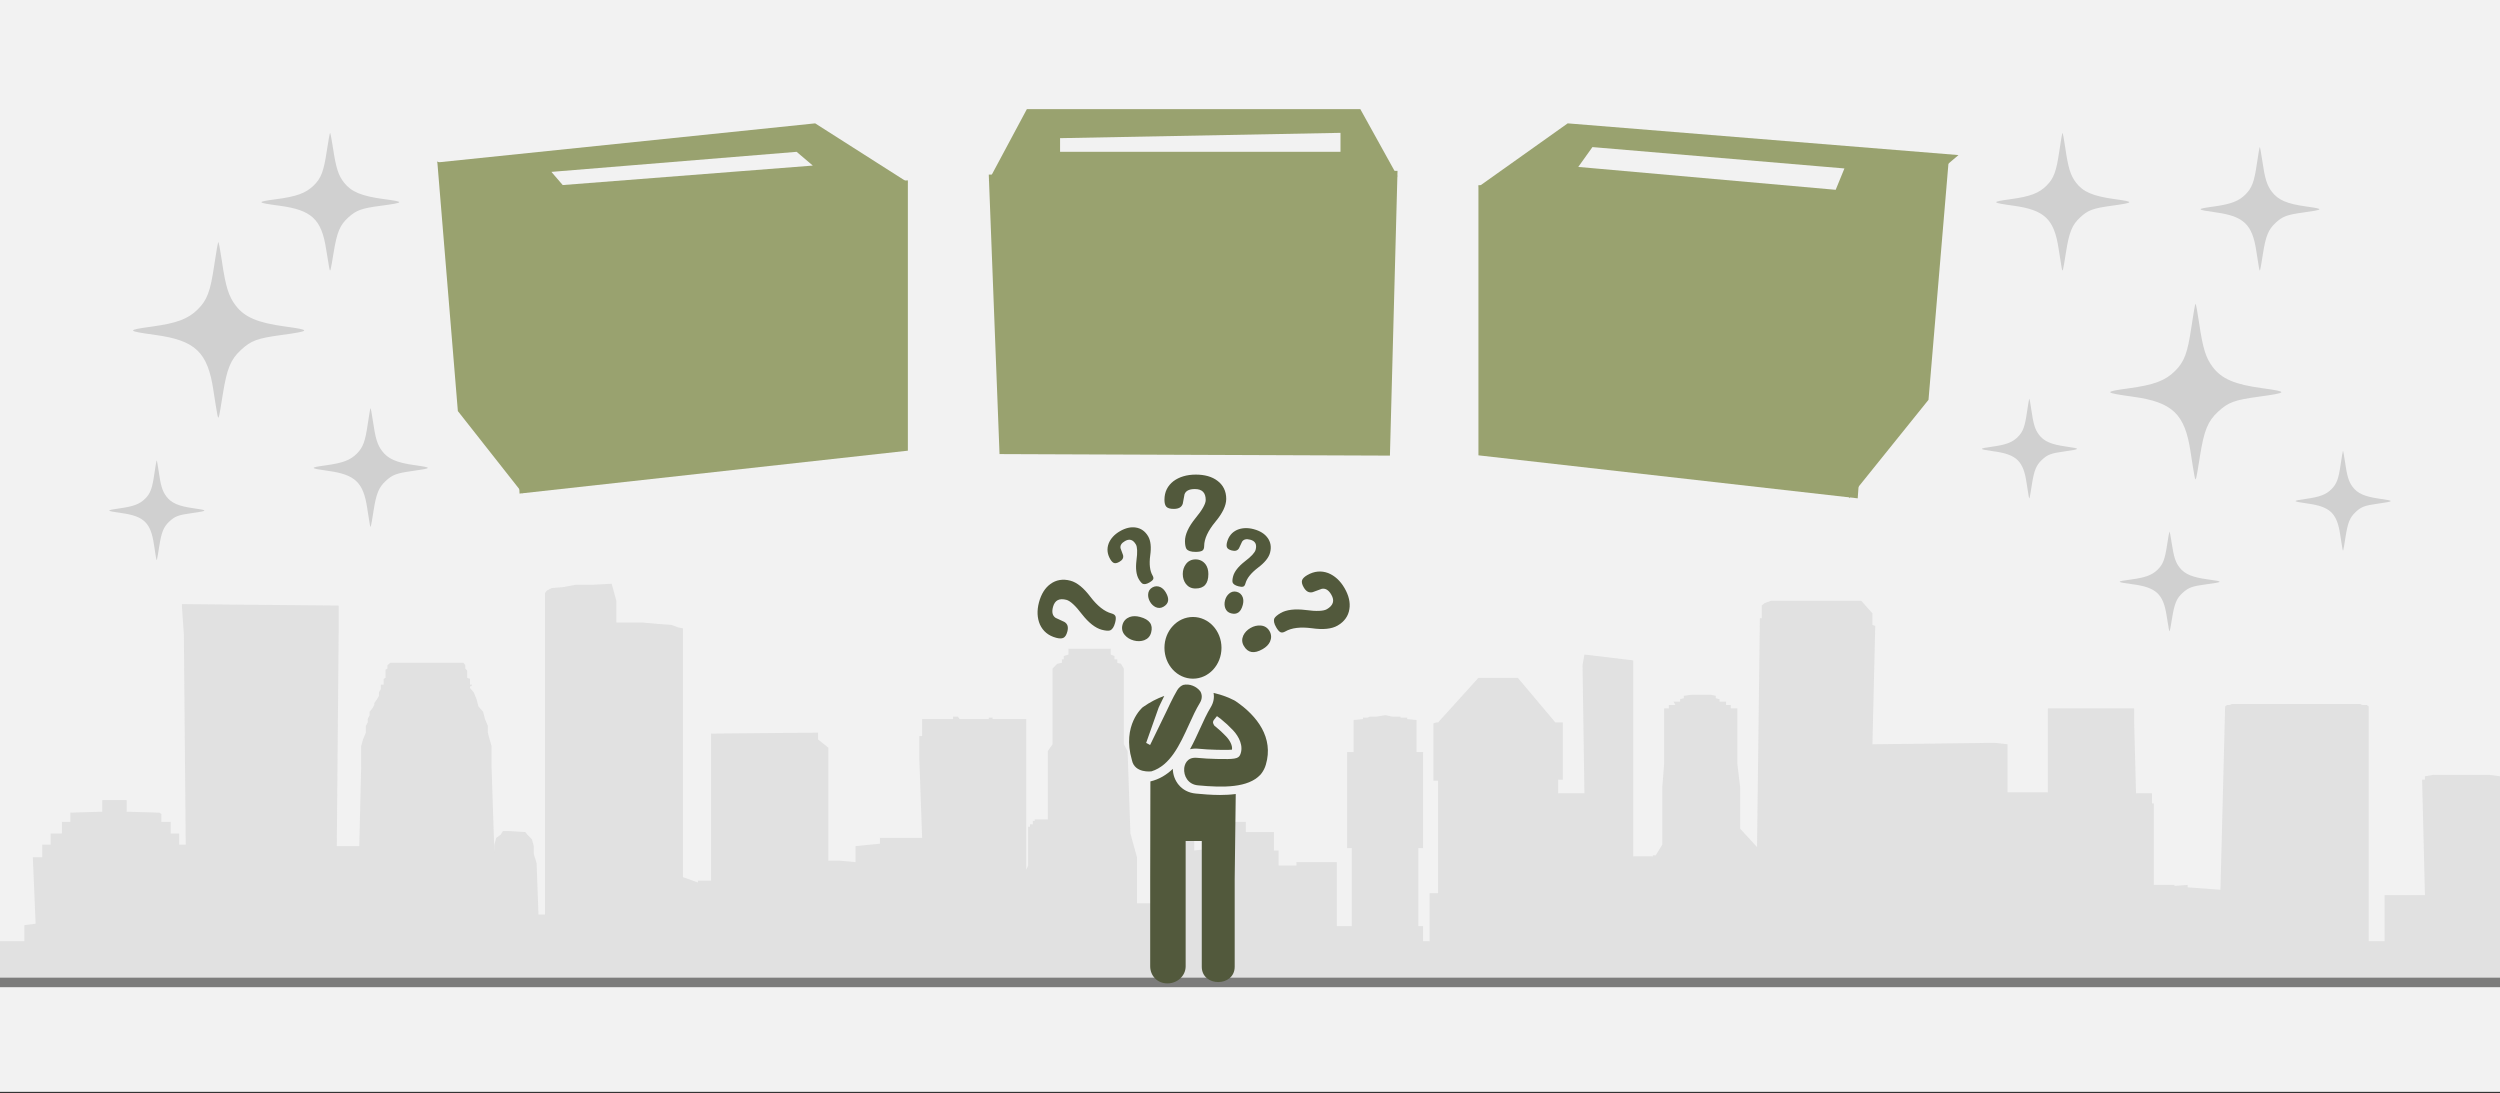 <svg width="526" height="230" xmlns="http://www.w3.org/2000/svg" xmlns:xlink="http://www.w3.org/1999/xlink" overflow="hidden"><rect width="100%" height="100%" fill="#333333" stroke="none"/><defs><clipPath id="clip0"><rect x="0" y="0" width="526" height="230"/></clipPath></defs><g clip-path="url(#clip0)"><rect x="0" y="0" width="526" height="229.667" fill="#FFFFFF"/><rect x="0" y="0" width="526" height="229.667" fill="#F2F2F2"/><path d="M526 205.68 526 163.333 523.631 163.027 511.986 163.027 510.21 163.333 510.21 163.333 510.21 164.047 509.618 164.047 509.618 164.251 510.21 188.333 504.486 188.333 501.723 188.333 501.723 198.027 498.368 198.027 498.368 148.843 498.368 148.639 497.973 148.332 496.986 148.332 496.591 148.128 495.21 148.128 494.223 148.128 471.92 148.128 470.538 148.128 469.551 148.128 469.156 148.332 468.564 148.332 468.17 148.639 467.183 187.21 460.275 186.7 460.275 186.19 457.511 186.394 457.511 186.19 456.919 186.19 456.525 186.19 455.538 186.19 454.551 186.19 454.156 186.19 453.169 186.19 453.169 169.047 452.774 169.047 452.774 166.904 452.38 166.904 449.419 166.904 449.024 152.006 449.024 149.557 449.024 149.047 448.63 149.047 431.261 149.047 430.866 149.047 430.866 149.557 430.866 152.006 430.866 166.7 430.471 166.7 427.116 166.7 423.366 166.7 422.379 166.7 422.379 156.598 419.616 156.292 393.957 156.598 394.549 131.7 393.957 131.496 393.957 130.985 393.957 130.067 393.957 129.047 391.589 126.393 390.799 126.393 372.641 126.393 371.259 126.904 370.667 127.414 370.667 128.332 370.667 129.353 370.667 130.067 370.272 130.067 370.272 130.781 369.68 178.231 366.128 174.353 366.128 165.68 365.535 160.68 365.535 149.047 364.154 149.047 364.154 149.047 364.154 148.332 363.167 148.332 363.167 148.332 363.167 147.618 362.377 147.618 361.785 147.618 361.785 147.108 360.996 146.904 360.996 146.904 360.996 146.394 360.009 146.19 355.864 146.19 354.285 146.394 354.285 146.904 354.285 146.904 353.496 147.108 353.496 147.618 353.496 147.618 352.114 147.618 352.509 148.332 352.114 148.332 351.127 148.332 351.127 149.047 351.127 149.047 350.14 149.047 350.14 160.68 349.746 165.68 349.746 177.721 348.364 179.965 347.772 179.965 347.772 180.17 346.39 180.17 346.39 180.17 344.614 180.17 344.614 180.17 343.627 180.17 343.627 149.557 343.627 138.945 333.364 137.72 332.969 139.965 333.364 166.904 327.837 166.904 327.837 165.986 327.837 165.986 327.837 164.047 327.837 164.047 328.232 164.047 328.232 164.047 328.824 164.047 328.824 164.047 328.824 164.047 328.824 152.21 328.824 152.006 328.824 152.006 328.824 152.006 328.232 152.006 328.232 152.006 327.837 152.006 327.837 152.006 327.245 152.006 327.245 152.006 327.245 152.006 319.35 142.618 311.06 142.618 302.573 152.006 302.573 152.006 302.573 152.006 302.573 152.006 302.573 152.006 302.179 152.006 302.179 152.006 301.586 152.21 301.586 152.21 301.586 152.21 301.586 164.047 301.586 164.047 301.586 164.047 301.586 164.251 302.179 164.251 302.573 164.251 302.573 164.251 302.573 166.19 302.573 166.19 302.573 166.19 302.573 187.925 300.797 187.925 300.797 198.027 299.415 198.027 299.415 194.864 298.429 194.864 298.429 178.435 299.415 178.435 299.415 158.231 298.034 158.231 298.034 151.496 296.06 151.292 296.06 151.292 296.06 150.986 295.665 150.986 295.665 150.986 295.073 150.986 295.073 150.986 294.678 150.986 294.678 150.781 294.284 150.781 293.692 150.781 293.297 150.781 292.902 150.781 291.52 150.475 289.547 150.781 289.547 150.781 289.152 150.781 288.56 150.781 288.165 150.781 288.165 150.781 287.77 150.986 287.178 150.986 287.178 150.986 286.783 150.986 286.783 150.986 286.783 151.292 286.783 151.292 284.81 151.496 284.81 158.231 283.428 158.231 283.428 178.435 284.415 178.435 284.415 194.864 281.257 194.864 281.257 181.394 273.757 181.394 272.77 181.394 272.77 182.108 272.77 182.108 270.401 182.108 269.02 182.108 269.02 178.945 268.033 178.945 268.033 175.067 266.651 175.067 266.651 175.067 266.651 175.067 266.651 175.067 266.257 175.067 266.257 175.067 265.862 175.067 265.862 175.067 265.27 175.067 265.27 175.067 264.875 175.067 264.875 175.067 264.283 175.067 262.901 175.067 262.112 175.067 262.112 172.925 260.138 172.925 257.77 172.925 257.77 176.598 257.77 176.598 256.98 176.598 256.98 179.965 255.993 179.965 255.993 181.598 255.598 181.598 255.598 181.598 255.006 181.598 255.006 181.598 255.006 180.17 253.23 180.17 253.23 178.945 253.23 178.741 251.256 178.945 251.256 172.414 243.953 172.72 243.953 180.17 242.967 180.17 242.967 198.027 242.967 198.027 242.967 190.068 239.217 190.068 239.217 180.374 237.835 175.374 237.243 158.026 236.453 156.598 236.453 140.679 235.861 139.659 235.072 139.455 235.072 138.945 235.072 138.741 234.48 138.741 234.48 138.026 234.48 138.026 233.69 137.72 233.69 136.802 233.69 136.496 233.098 136.496 225.203 136.496 224.808 136.496 224.808 136.802 224.808 137.72 223.821 138.026 223.821 138.026 223.821 138.741 223.427 138.741 223.427 138.945 223.427 139.455 222.44 139.659 221.453 140.679 221.453 156.598 220.466 158.026 220.466 172.925 220.466 172.72 220.466 172.72 220.466 172.414 220.466 172.414 218.295 172.414 217.703 172.414 217.703 172.72 217.703 172.72 217.308 172.72 217.308 172.925 217.308 173.231 217.308 173.231 217.308 173.231 217.308 173.435 216.716 173.435 216.716 173.435 216.716 173.945 216.321 173.945 216.321 173.945 216.321 182.108 215.926 183.027 215.926 159.659 215.926 158.231 215.926 154.863 215.926 154.863 215.926 153.639 215.926 151.292 208.821 151.292 208.821 150.986 208.032 150.986 208.032 151.292 201.913 151.292 201.518 150.781 200.531 150.781 200.531 151.292 194.018 151.292 194.018 153.639 194.018 154.863 193.426 154.863 193.426 158.231 193.426 159.659 194.018 176.292 185.531 176.292 185.136 176.292 185.136 177.516 185.136 177.516 180.005 178.027 180.005 181.394 176.649 181.088 174.281 181.088 174.281 173.639 174.281 173.639 174.281 157.312 172.11 155.577 172.11 155.577 172.11 154.353 172.11 154.149 149.609 154.353 149.609 185.272 146.846 185.272 146.846 185.68 143.688 184.557 143.688 132.21 142.701 132.006 141.319 131.496 138.556 131.291 135.201 130.985 131.451 130.985 129.674 130.985 129.674 126.393 128.687 122.822 124.937 123.026 121.187 123.026 118.424 123.536 116.056 123.74 115.069 124.251 114.674 124.761 114.674 132.414 114.674 192.415 114.279 192.415 113.292 192.415 112.898 181.598 112.305 179.659 112.305 178.027 111.911 176.598 110.924 175.578 110.529 175.067 107.174 174.863 105.792 174.863 105.397 175.578 104.41 176.292 104.016 177.721 104.016 179.455 103.424 161.394 103.424 159.965 103.424 159.965 103.424 159.659 103.424 158.435 103.424 157.006 103.029 155.577 102.634 154.149 102.634 152.72 102.042 151.292 101.647 149.761 100.66 148.639 100.266 147.108 99.674 145.679 98.884 144.761 98.884 144.455 99.279 144.251 99.279 144.047 99.279 144.047 99.279 144.047 98.884 144.047 98.884 143.741 98.884 143.332 98.884 142.822 98.292 142.618 98.292 142.108 98.292 141.802 98.292 141.394 98.292 141.087 97.897 140.679 97.897 140.373 97.897 139.965 97.502 139.455 82.107 139.455 81.515 139.965 81.515 140.169 81.515 140.679 81.121 140.883 81.121 141.394 81.121 141.802 81.121 142.108 81.121 142.618 80.726 142.822 80.726 143.332 80.726 143.536 80.726 144.047 80.134 144.047 80.134 144.965 79.739 145.679 79.739 146.394 79.344 147.108 78.752 147.924 78.752 148.332 78.357 149.047 77.765 149.761 77.765 150.475 77.37 151.292 77.37 152.006 76.976 152.72 76.976 154.149 76.383 155.577 75.989 157.006 75.989 158.435 75.989 159.965 75.989 160.169 75.989 161.394 75.594 178.027 70.857 178.027 71.252 132.924 71.252 127.414 38.29 127.108 38.29 127.822 38.685 133.434 39.08 177.721 37.698 177.721 37.698 175.374 37.698 175.374 37.698 175.374 37.698 175.374 37.698 175.374 35.922 175.374 35.922 173.231 35.922 173.231 35.922 172.925 35.922 172.925 35.922 172.925 35.33 172.925 33.948 172.925 33.948 171.292 33.948 171.292 33.553 170.986 33.553 170.986 33.553 170.986 33.553 170.986 26.645 170.782 26.645 170.578 26.645 170.578 26.645 170.578 26.645 170.578 26.645 170.271 26.645 170.271 26.645 170.067 26.645 169.761 26.645 169.557 26.645 169.557 26.645 169.353 26.645 169.047 26.645 169.047 26.645 169.047 26.645 169.047 26.645 168.333 21.514 168.333 21.514 170.782 14.803 170.986 14.803 170.986 14.803 170.986 14.803 172.925 13.027 172.925 13.027 172.925 13.027 172.925 13.027 172.925 13.027 175.374 11.25 175.374 10.658 175.374 10.658 175.374 10.658 175.374 10.658 175.374 10.658 177.721 9.277 177.721 9.277 177.721 9.277 177.721 8.882 177.721 8.882 177.721 8.882 177.721 8.882 177.721 8.882 177.721 8.882 180.374 6.908 180.374 7.5 194.353 5.132 194.659 5.132 198.027 0 198.027 0 206.7 526 206.7 526 205.68Z" fill="#D0D0D0" fill-rule="evenodd" fill-opacity="0.502"/><path d="M0 206.7 526 206.701" stroke="#7C7C7B" stroke-width="2" stroke-miterlimit="8" fill="none" fill-rule="evenodd"/><path d="M92.002 33.951 96.332 86.488 110.002 103.85 107.724 44.323Z" fill="#99A26F" fill-rule="evenodd"/><path d="M107.014 44.265 191.014 37.946 191.014 94.822 109.309 103.85Z" fill="#99A26F" fill-rule="evenodd"/><path d="M92.012 34.174 107.716 44.927 191.012 38.382 171.51 25.954Z" fill="#99A26F" fill-rule="evenodd"/><path d="M116.013 36.163 118.394 38.935 171.013 34.838 167.611 31.945Z" fill="#F2F2F2" fill-rule="evenodd"/><path d="M208.038 36.743 210.302 95.539 292.44 95.861 294.039 35.948Z" fill="#99A26F" fill-rule="evenodd"/><path d="M208.038 37.935 216.055 22.957 286.208 22.957 294.039 37.094Z" fill="#99A26F" fill-rule="evenodd"/><path d="M223.039 29.069 223.039 31.945 282.039 31.945 282.039 27.95Z" fill="#F2F2F2" fill-rule="evenodd"/><path d="M311.063 38.945 311.063 95.803 390.863 104.849 395.063 46.698Z" fill="#99A26F" fill-rule="evenodd"/><path d="M311.066 39.299 329.841 25.955 412.066 32.627 395.232 46.925Z" fill="#99A26F" fill-rule="evenodd"/><path d="M393.275 47.332 389.075 104.848 405.757 84.121 410.075 32.953Z" fill="#99A26F" fill-rule="evenodd"/><path d="M335.049 30.948 332.066 35.12 386.229 39.935 388.066 35.441Z" fill="#F2F2F2" fill-rule="evenodd"/><path d="M245 136.302C245 132.718 247.686 129.812 251 129.812 254.314 129.812 257 132.718 257 136.302 257 139.887 254.314 142.793 251 142.793 247.686 142.793 245 139.887 245 136.302Z" fill="#52593C" fill-rule="evenodd"/><path d="M250.177 152.43C250.925 150.783 251.634 149.226 252.444 147.909 253 146.999 252.939 146.146 252.551 145.465 251.746 144.402 250.269 143.792 248.942 144.11 248.47 144.301 248.033 144.652 247.688 145.214 246.836 146.61 245.432 149.645 245.417 149.679L241.98 156.746 241.151 156.304 243.779 148.882C243.794 148.841 244.339 147.662 244.964 146.419 243.487 146.947 241.961 147.714 240.419 148.811 240.419 148.811 236 152.524 238.152 159.916 238.716 162.764 242.264 162.293 242.264 162.293 246.234 161.065 248.236 156.682 250.177 152.43Z" fill="#52593C" fill-rule="evenodd"/><path d="M260.017 147.555C259.784 147.393 259.551 147.274 259.318 147.181 258.713 146.872 257.295 146.228 255.332 145.789 255.514 146.741 255.364 147.798 254.712 148.855 253.938 150.12 253.227 151.674 252.48 153.321 251.832 154.748 251.149 156.233 250.375 157.641 250.892 157.518 251.445 157.467 252.038 157.525 253.432 157.656 254.7 157.73 255.917 157.753L256.288 157.761C256.869 157.772 258.476 157.807 259.207 157.726 259.353 156.85 258.733 155.732 257.971 154.937 257.185 154.12 256.549 153.526 255.913 153.017 255.846 152.963 255.759 152.893 255.668 152.808 255.601 152.77 255.537 152.731 255.474 152.689L255.506 152.642C255.241 152.334 255.052 151.902 255.447 151.416L256.047 150.672 256.876 151.277C256.948 151.331 257.011 151.389 257.062 151.447 257.09 151.47 257.125 151.497 257.161 151.528 257.868 152.091 258.563 152.739 259.412 153.626 260.68 154.957 261.739 157.032 260.906 158.86 260.53 159.666 259.586 159.762 256.241 159.689L255.877 159.681C254.605 159.658 253.286 159.581 251.844 159.446 249.585 159.238 249.217 161.066 249.158 161.633 249 163.23 249.952 165.039 252.034 165.235 257.418 165.748 262.612 165.76 265.18 163.01 265.188 163.006 265.191 163.002 265.195 162.994 265.302 162.883 265.389 162.751 265.488 162.628 265.847 162.123 266.147 161.544 266.341 160.861 268 155.246 264.552 150.641 260.017 147.555Z" fill="#52593C" fill-rule="evenodd"/><path d="M251.573 166.962C248.496 166.676 246.796 164.195 246.76 161.766 245.464 163.01 243.932 163.964 242.041 164.411L242 184.872 242 203.315C242 205.297 243.508 206.91 245.623 206.91 247.742 206.91 249.462 205.297 249.462 203.315L249.462 176.947 252.852 176.947C252.852 183.125 252.852 197.219 252.852 203.397 252.852 207.699 259.78 207.699 259.78 203.397 259.78 197.219 259.78 191.049 259.78 184.872L260 167.06C258.892 167.206 257.775 167.264 256.691 167.264 254.763 167.26 252.954 167.096 251.573 166.962Z" fill="#52593C" fill-rule="evenodd"/><path d="M258 104.965C258 106.384 257.211 108.006 255.679 109.831 254.146 111.696 253.357 113.399 253.357 114.899 253.357 115.386 253.218 115.71 252.939 115.873 252.661 116.035 252.196 116.116 251.546 116.116 250.571 116.116 249.968 115.913 249.643 115.508 249.457 115.224 249.318 114.656 249.318 113.845 249.318 112.466 250.061 110.844 251.5 109.06 252.986 107.276 253.682 105.978 253.682 105.208 253.682 103.667 252.939 102.897 251.407 102.897 250.2 102.897 249.504 103.262 249.225 103.991 249.086 104.64 248.993 105.33 248.854 105.978 248.621 106.708 248.018 107.073 246.95 107.073 246.161 107.073 245.65 106.911 245.371 106.587 245.139 106.303 245 105.857 245 105.167 245 103.505 245.65 102.207 246.904 101.234 248.111 100.342 249.689 99.855 251.593 99.855 253.496 99.855 255.029 100.301 256.143 101.153 257.35 102.045 258 103.343 258 104.965ZM254.239 120.779C254.239 122.807 253.357 123.821 251.546 123.821 250.664 123.821 250.014 123.496 249.504 122.847 249.086 122.28 248.854 121.59 248.854 120.779 248.854 119.968 249.086 119.279 249.504 118.711 249.968 118.062 250.664 117.697 251.546 117.697 252.429 117.697 253.125 118.062 253.636 118.711 254.054 119.279 254.239 119.968 254.239 120.779Z" fill="#52593C" fill-rule="evenodd"/><path d="M241.578 112.854C242.121 113.794 242.253 115.151 242.001 116.909 241.765 118.693 241.928 120.104 242.503 121.098 242.689 121.42 242.727 121.685 242.616 121.892 242.506 122.099 242.249 122.319 241.845 122.552 241.24 122.901 240.788 122.982 240.431 122.83 240.207 122.708 239.903 122.382 239.592 121.844 239.064 120.931 238.904 119.59 239.113 117.893 239.352 116.179 239.287 115.07 238.991 114.56 238.401 113.539 237.645 113.294 236.694 113.842 235.945 114.274 235.653 114.765 235.759 115.348 235.922 115.828 236.128 116.318 236.29 116.798 236.426 117.364 236.191 117.822 235.528 118.204 235.039 118.486 234.66 118.562 234.362 118.446 234.11 118.341 233.852 118.096 233.588 117.639 232.951 116.537 232.857 115.445 233.262 114.351 233.67 113.328 234.463 112.441 235.644 111.76 236.825 111.079 237.947 110.827 238.965 110.992 240.056 111.152 240.956 111.779 241.578 112.854ZM245.303 124.679C246.08 126.022 245.921 127.009 244.797 127.657 244.25 127.973 243.722 127.99 243.157 127.743 242.68 127.516 242.272 127.143 241.961 126.605 241.65 126.068 241.53 125.528 241.572 125.002 241.611 124.406 241.904 123.915 242.451 123.6 242.999 123.284 243.571 123.277 244.136 123.524 244.613 123.751 244.992 124.141 245.303 124.679Z" fill="#52593C" fill-rule="evenodd"/><path d="M267.216 116.304C266.935 117.353 266.067 118.406 264.644 119.471 263.214 120.566 262.33 121.678 262.032 122.787 261.936 123.147 261.775 123.361 261.55 123.429 261.325 123.497 260.988 123.471 260.538 123.351 259.863 123.171 259.485 122.909 259.341 122.549 259.269 122.305 259.285 121.859 259.446 121.26 259.719 120.241 260.555 119.18 261.905 118.128 263.287 117.084 264.026 116.254 264.179 115.685 264.485 114.546 264.123 113.839 263.063 113.555 262.228 113.331 261.673 113.472 261.336 113.96 261.111 114.414 260.91 114.906 260.684 115.36 260.379 115.856 259.889 116.014 259.15 115.817 258.603 115.67 258.282 115.456 258.154 115.165 258.049 114.912 258.041 114.556 258.178 114.047 258.508 112.818 259.215 111.979 260.276 111.492 261.288 111.056 262.477 110.989 263.795 111.342 265.112 111.694 266.084 112.308 266.687 113.143 267.345 114.026 267.538 115.106 267.216 116.304ZM261.477 127.296C261.075 128.795 260.263 129.381 259.01 129.045 258.399 128.882 258.014 128.522 257.789 127.948 257.612 127.451 257.588 126.898 257.749 126.299 257.91 125.7 258.207 125.233 258.609 124.891 259.059 124.497 259.613 124.357 260.224 124.52 260.835 124.683 261.244 125.082 261.469 125.656 261.646 126.153 261.638 126.697 261.477 127.296Z" fill="#52593C" fill-rule="evenodd"/><path d="M281.431 131.62C280.178 132.343 278.369 132.518 276.026 132.183 273.648 131.869 271.767 132.086 270.442 132.85 270.012 133.097 269.659 133.148 269.383 133.001 269.107 132.853 268.814 132.512 268.504 131.976 268.039 131.172 267.93 130.571 268.134 130.096 268.296 129.798 268.731 129.394 269.447 128.981 270.665 128.279 272.452 128.066 274.714 128.345 276.999 128.661 278.477 128.575 279.157 128.183 280.518 127.398 280.845 126.393 280.114 125.129 279.538 124.134 278.884 123.745 278.106 123.887 277.467 124.103 276.814 124.377 276.174 124.593 275.419 124.773 274.809 124.461 274.299 123.58 273.923 122.929 273.823 122.425 273.976 122.03 274.116 121.694 274.444 121.352 275.053 121.001 276.521 120.155 277.978 120.03 279.435 120.568 280.798 121.11 281.981 122.164 282.889 123.734 283.797 125.304 284.133 126.795 283.912 128.147 283.7 129.597 282.864 130.794 281.431 131.62ZM265.669 136.571C263.879 137.604 262.562 137.392 261.699 135.899 261.278 135.171 261.255 134.47 261.584 133.719 261.887 133.085 262.385 132.542 263.101 132.129 263.817 131.716 264.537 131.557 265.238 131.612 266.032 131.665 266.687 132.053 267.107 132.781 267.528 133.509 267.538 134.269 267.208 135.02 266.906 135.654 266.386 136.158 265.669 136.571Z" fill="#52593C" fill-rule="evenodd"/><path d="M225.217 122.177C226.616 122.551 228.019 123.704 229.438 125.595 230.898 127.496 232.381 128.671 233.859 129.066 234.338 129.195 234.623 129.408 234.714 129.707 234.805 130.006 234.771 130.455 234.61 131.053 234.369 131.949 234.021 132.451 233.541 132.643 233.216 132.739 232.622 132.718 231.823 132.504 230.465 132.141 229.05 131.03 227.648 129.235 226.257 127.398 225.15 126.416 224.391 126.213 222.873 125.807 221.931 126.287 221.553 127.696 221.255 128.807 221.442 129.543 222.093 129.992 222.697 130.291 223.354 130.558 223.958 130.858 224.62 131.263 224.831 131.915 224.567 132.897 224.372 133.623 224.086 134.05 223.698 134.221 223.361 134.36 222.887 134.37 222.208 134.189 220.57 133.75 219.452 132.81 218.803 131.401 218.222 130.055 218.132 128.475 218.602 126.724 219.072 124.973 219.89 123.681 221.004 122.88 222.181 122.005 223.619 121.749 225.217 122.177ZM239.869 129.805C241.866 130.339 242.647 131.418 242.2 133.083 241.983 133.895 241.503 134.407 240.737 134.706 240.075 134.941 239.338 134.973 238.54 134.759 237.741 134.545 237.119 134.15 236.663 133.616 236.138 133.018 235.95 132.281 236.168 131.469 236.386 130.658 236.917 130.113 237.683 129.815 238.345 129.58 239.07 129.591 239.869 129.805Z" fill="#52593C" fill-rule="evenodd"/><path d="M433.774 56.337C433.681 55.869 433.396 54.087 433.14 52.377 432.204 46.111 430.201 44.189 423.664 43.284 418.928 42.628 418.859 42.481 423.018 41.91 427.174 41.339 429.008 40.646 430.604 39.042 432.124 37.515 432.649 36.097 433.272 31.833 433.573 29.771 433.875 28.029 433.942 27.962 434.009 27.894 434.282 29.341 434.547 31.178 435.147 35.324 435.637 36.906 436.79 38.425 438.262 40.364 440.359 41.264 444.845 41.883 449.18 42.481 449.117 42.623 444.225 43.298 440.326 43.835 439.318 44.21 437.672 45.735 435.977 47.305 435.359 48.812 434.693 53.006 434.001 57.359 433.987 57.409 433.774 56.337Z" fill="#D0D0D0" fill-rule="evenodd"/><path d="M461.709 100.113C461.59 99.517 461.223 97.243 460.894 95.061 459.691 87.066 457.116 84.614 448.711 83.459 442.622 82.622 442.533 82.435 447.88 81.706 453.224 80.978 455.581 80.094 457.634 78.047 459.588 76.099 460.263 74.29 461.064 68.85 461.451 66.219 461.839 63.996 461.926 63.91 462.012 63.824 462.362 65.671 462.704 68.013 463.475 73.303 464.104 75.322 465.587 77.26 467.479 79.734 470.176 80.883 475.944 81.672 481.517 82.434 481.437 82.617 475.146 83.477 470.134 84.163 468.838 84.641 466.721 86.586 464.541 88.59 463.747 90.512 462.89 95.863 462.001 101.418 461.983 101.481 461.709 100.113Z" fill="#D0D0D0" fill-rule="evenodd"/><path d="M475.298 56.397C475.215 55.978 474.96 54.38 474.732 52.847 473.896 47.229 472.108 45.506 466.272 44.694 462.043 44.106 461.981 43.974 465.694 43.462 469.405 42.951 471.043 42.329 472.468 40.891 473.825 39.522 474.294 38.251 474.85 34.428 475.119 32.58 475.388 31.018 475.448 30.957 475.508 30.897 475.751 32.194 475.989 33.84 476.524 37.557 476.961 38.976 477.991 40.338 479.305 42.076 481.178 42.884 485.183 43.438 489.054 43.974 488.998 44.102 484.629 44.707 481.149 45.189 480.249 45.525 478.779 46.892 477.265 48.299 476.714 49.65 476.118 53.411 475.501 57.314 475.488 57.358 475.298 56.397Z" fill="#D0D0D0" fill-rule="evenodd"/><path d="M426.838 104.428C426.772 104.089 426.568 102.799 426.386 101.56 425.717 97.022 424.287 95.631 419.617 94.975 416.234 94.5 416.185 94.394 419.155 93.981 422.124 93.567 423.434 93.065 424.574 91.904 425.66 90.798 426.035 89.771 426.48 86.683 426.695 85.191 426.911 83.929 426.959 83.88 427.007 83.831 427.201 84.879 427.391 86.209 427.819 89.211 428.169 90.357 428.992 91.457 430.044 92.861 431.542 93.513 434.747 93.961 437.843 94.394 437.798 94.497 434.304 94.986 431.519 95.375 430.799 95.646 429.623 96.75 428.412 97.887 427.971 98.978 427.495 102.016 427 105.168 426.991 105.204 426.838 104.428Z" fill="#D0D0D0" fill-rule="evenodd"/><path d="M456.33 132.387C456.261 132.049 456.047 130.758 455.855 129.52 455.153 124.982 453.651 123.59 448.748 122.935 445.196 122.46 445.144 122.353 448.263 121.94 451.38 121.527 452.756 121.025 453.953 119.863 455.093 118.758 455.487 117.731 455.954 114.643 456.18 113.15 456.406 111.888 456.457 111.84 456.507 111.791 456.711 112.839 456.91 114.168 457.36 117.171 457.727 118.317 458.592 119.416 459.696 120.82 461.269 121.472 464.634 121.92 467.885 122.353 467.838 122.457 464.169 122.945 461.245 123.334 460.489 123.606 459.254 124.71 457.982 125.847 457.519 126.938 457.019 129.975 456.5 133.128 456.49 133.163 456.33 132.387Z" fill="#D0D0D0" fill-rule="evenodd"/><path d="M492.838 115.412C492.772 115.073 492.568 113.783 492.386 112.544 491.717 108.007 490.287 106.615 485.617 105.959 482.234 105.484 482.185 105.378 485.155 104.965 488.124 104.551 489.434 104.049 490.574 102.888 491.66 101.782 492.035 100.755 492.48 97.668 492.695 96.175 492.911 94.913 492.959 94.864 493.007 94.815 493.201 95.863 493.391 97.193 493.819 100.195 494.169 101.341 494.992 102.441 496.044 103.845 497.542 104.497 500.747 104.945 503.843 105.378 503.798 105.481 500.304 105.97 497.519 106.359 496.799 106.63 495.623 107.734 494.412 108.871 493.971 109.962 493.495 113 493 116.152 492.991 116.188 492.838 115.412Z" fill="#D0D0D0" fill-rule="evenodd"/><path d="M45.709 87.132C45.59 86.535 45.223 84.262 44.894 82.08 43.691 74.085 41.116 71.633 32.711 70.478 26.622 69.641 26.533 69.454 31.88 68.725 37.224 67.997 39.581 67.113 41.634 65.066 43.588 63.118 44.263 61.309 45.064 55.868 45.451 53.238 45.839 51.015 45.925 50.929 46.012 50.843 46.362 52.689 46.704 55.032 47.475 60.322 48.104 62.341 49.587 64.279 51.479 66.752 54.176 67.901 59.944 68.691 65.517 69.453 65.437 69.635 59.147 70.496 54.134 71.182 52.838 71.66 50.721 73.605 48.541 75.609 47.748 77.531 46.89 82.882 46.001 88.437 45.983 88.499 45.709 87.132Z" fill="#D0D0D0" fill-rule="evenodd"/><path d="M69.266 56.337C69.169 55.869 68.874 54.087 68.609 52.377 67.64 46.111 65.566 44.189 58.795 43.284 53.89 42.628 53.818 42.481 58.125 41.91 62.43 41.339 64.329 40.646 65.983 39.042 67.557 37.515 68.101 36.097 68.746 31.833 69.058 29.771 69.37 28.029 69.44 27.962 69.51 27.894 69.792 29.341 70.067 31.178 70.688 35.324 71.195 36.906 72.389 38.425 73.914 40.364 76.086 41.264 80.733 41.883 85.222 42.481 85.157 42.623 80.09 43.298 76.052 43.835 75.008 44.21 73.303 45.735 71.547 47.305 70.908 48.812 70.217 53.006 69.501 57.359 69.487 57.409 69.266 56.337Z" fill="#D0D0D0" fill-rule="evenodd"/><path d="M77.806 110.339C77.726 109.936 77.482 108.4 77.263 106.925 76.46 101.523 74.744 99.867 69.141 99.086 65.081 98.52 65.022 98.394 68.587 97.902 72.149 97.41 73.721 96.812 75.089 95.43 76.392 94.113 76.842 92.891 77.376 89.215 77.634 87.438 77.893 85.936 77.95 85.877 78.008 85.819 78.241 87.067 78.469 88.65 78.983 92.224 79.403 93.588 80.391 94.897 81.653 96.569 83.451 97.345 87.296 97.879 91.011 98.394 90.958 98.517 86.764 99.098 83.423 99.562 82.559 99.885 81.147 101.199 79.694 102.553 79.165 103.852 78.594 107.467 78.001 111.22 77.989 111.263 77.806 110.339Z" fill="#D0D0D0" fill-rule="evenodd"/><path d="M32.838 117.409C32.772 117.07 32.568 115.78 32.386 114.541 31.717 110.004 30.287 108.612 25.617 107.956 22.234 107.481 22.185 107.375 25.155 106.962 28.124 106.548 29.434 106.047 30.575 104.885 31.66 103.779 32.035 102.752 32.48 99.665 32.695 98.172 32.911 96.91 32.959 96.861 33.007 96.812 33.201 97.86 33.391 99.19 33.819 102.192 34.169 103.338 34.992 104.438 36.044 105.842 37.542 106.494 40.747 106.942 43.843 107.375 43.798 107.478 40.304 107.967 37.519 108.356 36.799 108.627 35.623 109.731 34.412 110.868 33.971 111.96 33.495 114.997 33 118.149 32.991 118.185 32.838 117.409Z" fill="#D0D0D0" fill-rule="evenodd"/></g></svg>